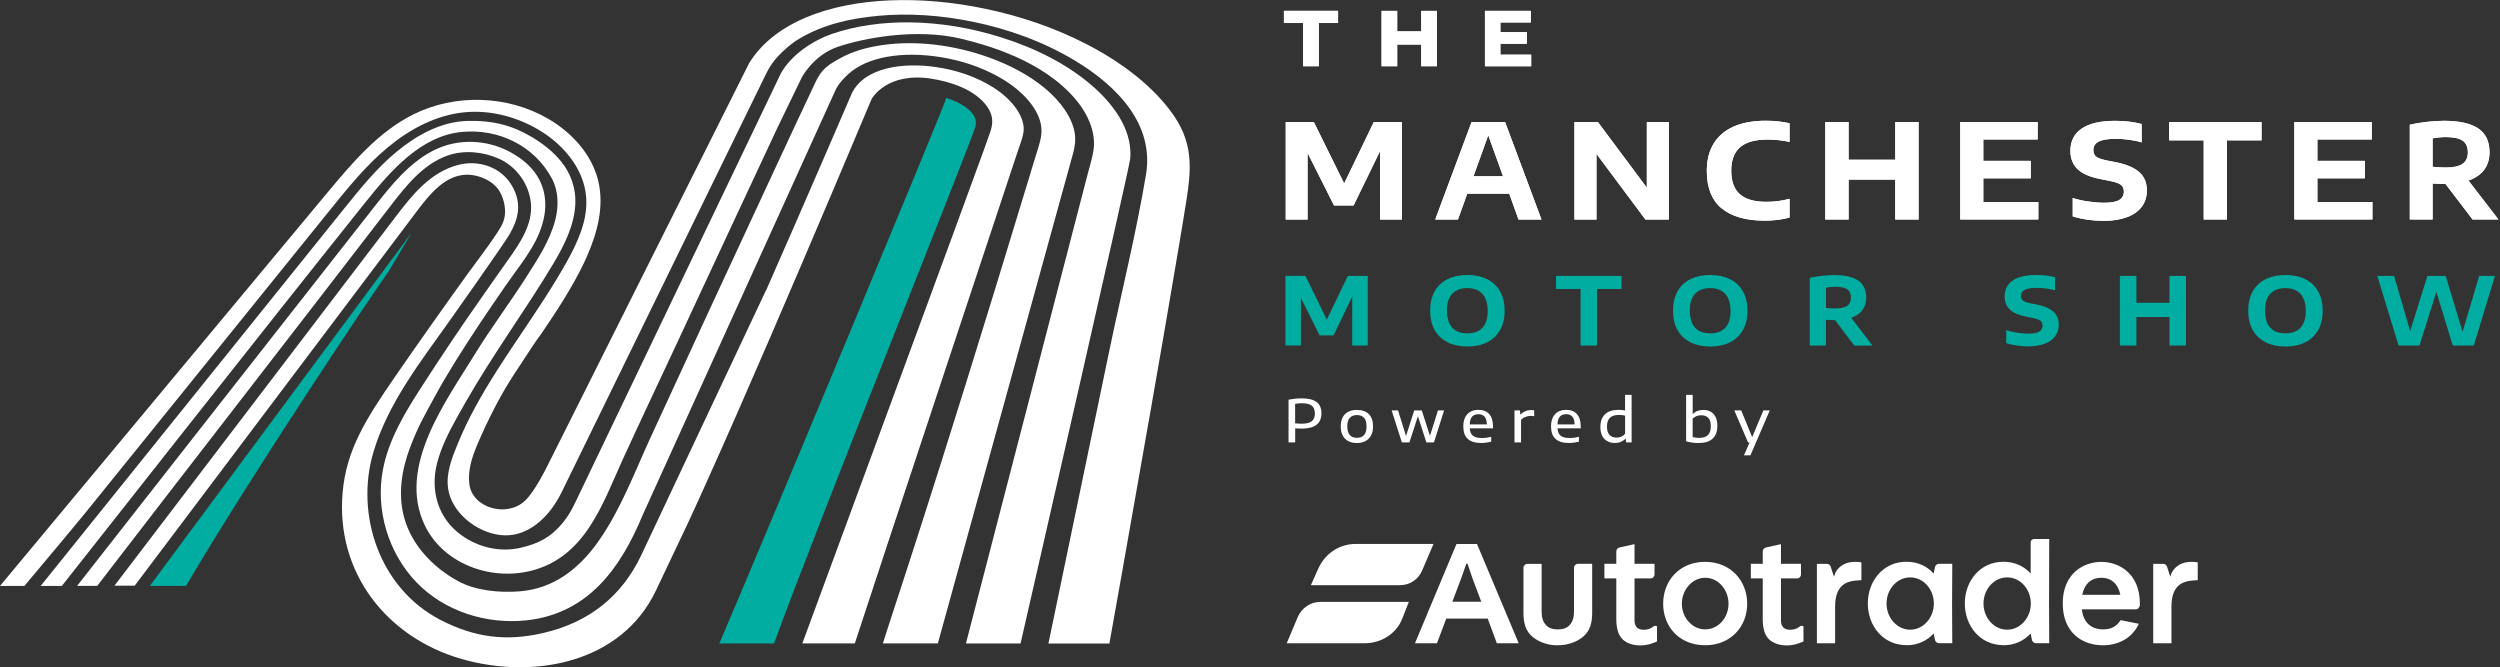 <?xml version="1.0" encoding="UTF-8"?>
<svg id="Layer_5" xmlns="http://www.w3.org/2000/svg" version="1.1" viewBox="0 0 542.01 144.7">
  <rect x="0" y="0" width="542.01" height="144.7" fill="#333333" stroke="none"/>
  <!-- Generator: Adobe Illustrator 29.5.0, SVG Export Plug-In . SVG Version: 2.1.0 Build 137)  -->
  <defs>
    <style>
      .st0 {
        fill: #fff;
      }

      .st1 {
        fill: #00ada0;
      }
    </style>
  </defs>
  <g>
    <g>
      <g>
        <g>
          <path class="st1" d="M292.2,59.82h4.33v15.09h-3.36v-10.62l-4.06,8.43h-3.01l-4.06-8.14v10.32h-3.35v-15.09h4.32l4.65,9.5,4.55-9.5Z"/>
          <path class="st1" d="M313.84,74.2c-1.21-.6-2.15-1.48-2.8-2.64s-.98-2.56-.98-4.2.33-3.04.98-4.2,1.59-2.04,2.8-2.64,2.64-.9,4.29-.9,3.08.3,4.3.91c1.21.61,2.15,1.49,2.8,2.65s.98,2.55.98,4.19-.33,3.03-.99,4.19-1.59,2.04-2.8,2.65c-1.21.61-2.64.91-4.29.91s-3.07-.3-4.29-.9ZM321.39,71.06c.77-.81,1.15-2.02,1.15-3.62s-.39-2.91-1.16-3.74-1.86-1.24-3.26-1.24-2.48.4-3.25,1.21c-.78.81-1.16,2.01-1.16,3.63s.38,2.94,1.14,3.75c.76.82,1.85,1.22,3.28,1.22s2.5-.4,3.26-1.21Z"/>
          <path class="st1" d="M342.67,74.91v-12.26h-5.31v-2.83h14.19v2.83h-5.31v12.26h-3.58Z"/>
          <path class="st1" d="M366.49,74.2c-1.21-.6-2.15-1.48-2.8-2.64s-.98-2.56-.98-4.2.33-3.04.98-4.2,1.59-2.04,2.8-2.64,2.64-.9,4.29-.9,3.08.3,4.3.91c1.21.61,2.15,1.49,2.8,2.65s.98,2.55.98,4.19-.33,3.03-.99,4.19-1.59,2.04-2.8,2.65c-1.21.61-2.64.91-4.29.91s-3.07-.3-4.29-.9ZM374.04,71.06c.77-.81,1.15-2.02,1.15-3.62s-.39-2.91-1.16-3.74-1.86-1.24-3.26-1.24-2.48.4-3.25,1.21c-.78.81-1.16,2.01-1.16,3.63s.38,2.94,1.14,3.75c.76.82,1.85,1.22,3.28,1.22s2.5-.4,3.26-1.21Z"/>
          <path class="st1" d="M402,74.91l-4.15-5.5h-.12c-.49,0-1.11-.02-1.86-.07v5.57h-3.51v-14.67c.76-.18,1.61-.32,2.56-.43s1.84-.17,2.69-.17c2.34,0,4.09.39,5.25,1.18s1.74,2.01,1.74,3.69c0,1.08-.28,1.99-.83,2.73-.55.74-1.35,1.29-2.41,1.66l4.6,6.03h-3.96ZM395.87,66.76c.71.08,1.38.11,2.01.11,1.17,0,2.03-.19,2.58-.56s.82-.97.82-1.79-.27-1.44-.8-1.8c-.54-.37-1.39-.55-2.55-.55-.66,0-1.34.06-2.05.19v4.41Z"/>
          <path class="st1" d="M434.96,74.41v-2.83c.68.23,1.47.41,2.37.55.9.13,1.72.2,2.47.2,1.08,0,1.86-.15,2.33-.44.46-.29.7-.72.7-1.3,0-.32-.07-.58-.21-.79-.14-.2-.38-.38-.72-.52s-.81-.27-1.42-.39l-1.23-.25c-1.62-.32-2.8-.83-3.53-1.54-.73-.71-1.1-1.66-1.1-2.85,0-1.49.58-2.63,1.73-3.43,1.16-.8,2.87-1.2,5.14-1.2,1.5,0,2.86.16,4.06.49v2.85c-.55-.17-1.17-.3-1.88-.4s-1.41-.15-2.11-.15c-1.23,0-2.1.15-2.63.44s-.79.72-.79,1.28c0,.3.06.55.18.75s.33.37.62.5c.29.14.7.26,1.23.37l1.24.24c1.19.23,2.14.55,2.87.94.72.4,1.25.88,1.58,1.45.33.57.49,1.24.49,2.01,0,.97-.26,1.81-.79,2.52s-1.28,1.25-2.27,1.62-2.16.56-3.52.56c-1.73,0-3.33-.23-4.8-.69Z"/>
          <path class="st1" d="M459.6,74.91v-15.09h3.58v5.83h7.17v-5.83h3.58v15.09h-3.58v-6.18h-7.17v6.18h-3.58Z"/>
          <path class="st1" d="M491.2,74.2c-1.21-.6-2.15-1.48-2.8-2.64s-.98-2.56-.98-4.2.33-3.04.98-4.2,1.59-2.04,2.8-2.64,2.64-.9,4.29-.9,3.08.3,4.3.91c1.21.61,2.15,1.49,2.8,2.65s.98,2.55.98,4.19-.33,3.03-.99,4.19-1.59,2.04-2.8,2.65c-1.21.61-2.64.91-4.29.91s-3.07-.3-4.29-.9ZM498.75,71.06c.77-.81,1.15-2.02,1.15-3.62s-.39-2.91-1.16-3.74-1.86-1.24-3.26-1.24-2.48.4-3.25,1.21c-.78.81-1.16,2.01-1.16,3.63s.38,2.94,1.14,3.75c.76.82,1.85,1.22,3.28,1.22s2.5-.4,3.26-1.21Z"/>
          <path class="st1" d="M537.5,59.82h3.42l-4.6,15.09h-4.55l-3.56-11.62-3.65,11.62h-4.54l-4.61-15.09h3.63l3.5,11.94,3.73-11.94h3.97l3.66,12.12,3.6-12.12Z"/>
        </g>
        <g>
          <g>
            <path class="st0" d="M282.53,14.36V4.99h-4.17v-2.64h11.74v2.64h-4.18v9.37h-3.4Z"/>
            <path class="st0" d="M299.53,14.36V2.36h3.39v4.44h5.21V2.36h3.39v12h-3.39v-4.7h-5.21v4.7h-3.39Z"/>
            <path class="st0" d="M325.29,11.85h6.68v2.51h-10.03V2.36h9.95v2.51h-6.6v2.1h5.74v2.51h-5.74v2.36Z"/>
          </g>
          <g>
            <path class="st0" d="M282.53,14.36V4.99h-4.17v-2.64h11.74v2.64h-4.18v9.37h-3.4Z"/>
            <path class="st0" d="M299.53,14.36V2.36h3.39v4.44h5.21V2.36h3.39v12h-3.39v-4.7h-5.21v4.7h-3.39Z"/>
            <path class="st0" d="M325.29,11.85h6.68v2.51h-10.03V2.36h9.95v2.51h-6.6v2.1h5.74v2.51h-5.74v2.36Z"/>
          </g>
        </g>
        <g>
          <g>
            <path class="st0" d="M297.84,26.46h6.11v21.13h-4.74v-14.86l-5.74,11.81h-4.25l-5.74-11.39v14.45h-4.73v-21.13h6.1l6.57,13.31,6.42-13.31Z"/>
            <path class="st0" d="M329.22,47.59l-2.01-5.6h-9.11l-2.01,5.6h-4.93l7.88-21.13h7.27l7.89,21.13h-4.98ZM319.46,38.21h6.4l-3.2-8.89-3.2,8.89Z"/>
            <path class="st0" d="M357.04,26.46h4.77v21.13h-5.08l-10.61-14.23v14.23h-4.77v-21.13h5.08l10.61,14.23v-14.23Z"/>
            <path class="st0" d="M373.25,45.18c-2.14-1.79-3.21-4.49-3.21-8.12,0-2.31.49-4.28,1.47-5.9.98-1.62,2.42-2.86,4.33-3.71,1.9-.85,4.23-1.27,6.97-1.27,1.84,0,3.56.18,5.18.54v4.05c-1.56-.34-3.16-.51-4.8-.51-2.67,0-4.65.55-5.93,1.66-1.28,1.1-1.92,2.8-1.92,5.08s.62,4.03,1.88,5.12c1.25,1.09,3.16,1.64,5.72,1.64,1.72,0,3.41-.22,5.05-.66v4.07c-1.68.45-3.47.67-5.37.67-4.1,0-7.22-.89-9.37-2.68Z"/>
            <path class="st0" d="M395.73,47.59v-21.13h5.05v8.17h10.12v-8.17h5.05v21.13h-5.05v-8.65h-10.12v8.65h-5.05Z"/>
            <path class="st0" d="M429.98,43.8h11.94v3.78h-16.93v-21.13h16.79v3.78h-11.79v4.65h10.29v3.78h-10.29v5.12Z"/>
            <path class="st0" d="M449.37,46.89v-3.97c.96.32,2.08.58,3.34.76s2.43.28,3.48.28c1.53,0,2.63-.21,3.28-.61.66-.41.99-1.01.99-1.81,0-.45-.1-.81-.3-1.1-.2-.29-.54-.53-1.01-.73-.48-.2-1.14-.38-2-.54l-1.74-.34c-2.29-.45-3.96-1.17-4.99-2.16-1.03-.99-1.55-2.32-1.55-3.99,0-2.08.82-3.69,2.45-4.8,1.63-1.12,4.05-1.68,7.26-1.68,2.12,0,4.04.23,5.74.69v3.98c-.77-.24-1.65-.43-2.65-.56-1-.14-1.99-.21-2.98-.21-1.73,0-2.97.21-3.72.62s-1.12,1.01-1.12,1.79c0,.42.08.77.26,1.05.17.28.46.52.88.71s.99.36,1.73.51l1.76.34c1.67.32,3.02.76,4.05,1.32,1.02.56,1.76,1.23,2.23,2.03s.69,1.73.69,2.82c0,1.36-.37,2.54-1.11,3.53-.74.99-1.81,1.75-3.21,2.27s-3.05.79-4.98.79c-2.45,0-4.71-.32-6.78-.97Z"/>
            <path class="st0" d="M477.77,47.59v-17.16h-7.5v-3.97h20.04v3.97h-7.5v17.16h-5.05Z"/>
            <path class="st0" d="M502.41,43.8h11.94v3.78h-16.93v-21.13h16.79v3.78h-11.79v4.65h10.29v3.78h-10.29v5.12Z"/>
            <path class="st0" d="M536.07,47.59l-5.87-7.7h-.17c-.68,0-1.56-.03-2.63-.1v7.79h-4.95v-20.54c1.08-.25,2.28-.45,3.61-.61,1.33-.16,2.6-.24,3.8-.24,3.3,0,5.77.55,7.42,1.65,1.64,1.1,2.46,2.82,2.46,5.16,0,1.51-.39,2.79-1.17,3.82-.78,1.03-1.91,1.81-3.4,2.32l6.5,8.44h-5.6ZM527.4,36.16c1,.1,1.95.16,2.84.16,1.66,0,2.87-.26,3.64-.79.77-.52,1.16-1.36,1.16-2.51s-.38-2.01-1.14-2.53c-.76-.51-1.96-.77-3.6-.77-.93,0-1.9.09-2.9.27v6.17Z"/>
          </g>
          <g>
            <path class="st0" d="M297.84,26.46h6.11v21.13h-4.74v-14.86l-5.74,11.81h-4.25l-5.74-11.39v14.45h-4.73v-21.13h6.1l6.57,13.31,6.42-13.31Z"/>
            <path class="st0" d="M329.22,47.59l-2.01-5.6h-9.11l-2.01,5.6h-4.93l7.88-21.13h7.27l7.89,21.13h-4.98ZM319.46,38.21h6.4l-3.2-8.89-3.2,8.89Z"/>
            <path class="st0" d="M357.04,26.46h4.77v21.13h-5.08l-10.61-14.23v14.23h-4.77v-21.13h5.08l10.61,14.23v-14.23Z"/>
            <path class="st0" d="M373.25,45.18c-2.14-1.79-3.21-4.49-3.21-8.12,0-2.31.49-4.28,1.47-5.9.98-1.62,2.42-2.86,4.33-3.71,1.9-.85,4.23-1.27,6.97-1.27,1.84,0,3.56.18,5.18.54v4.05c-1.56-.34-3.16-.51-4.8-.51-2.67,0-4.65.55-5.93,1.66-1.28,1.1-1.92,2.8-1.92,5.08s.62,4.03,1.88,5.12c1.25,1.09,3.16,1.64,5.72,1.64,1.72,0,3.41-.22,5.05-.66v4.07c-1.68.45-3.47.67-5.37.67-4.1,0-7.22-.89-9.37-2.68Z"/>
            <path class="st0" d="M395.73,47.59v-21.13h5.05v8.17h10.12v-8.17h5.05v21.13h-5.05v-8.65h-10.12v8.65h-5.05Z"/>
            <path class="st0" d="M429.98,43.8h11.94v3.78h-16.93v-21.13h16.79v3.78h-11.79v4.65h10.29v3.78h-10.29v5.12Z"/>
            <path class="st0" d="M449.37,46.89v-3.97c.96.32,2.08.58,3.34.76s2.43.28,3.48.28c1.53,0,2.63-.21,3.28-.61.66-.41.99-1.01.99-1.81,0-.45-.1-.81-.3-1.1-.2-.29-.54-.53-1.01-.73-.48-.2-1.14-.38-2-.54l-1.74-.34c-2.29-.45-3.96-1.17-4.99-2.16-1.03-.99-1.55-2.32-1.55-3.99,0-2.08.82-3.69,2.45-4.8,1.63-1.12,4.05-1.68,7.26-1.68,2.12,0,4.04.23,5.74.69v3.98c-.77-.24-1.65-.43-2.65-.56-1-.14-1.99-.21-2.98-.21-1.73,0-2.97.21-3.72.62s-1.12,1.01-1.12,1.79c0,.42.08.77.26,1.05.17.28.46.52.88.71s.99.36,1.73.51l1.76.34c1.67.32,3.02.76,4.05,1.32,1.02.56,1.76,1.23,2.23,2.03s.69,1.73.69,2.82c0,1.36-.37,2.54-1.11,3.53-.74.99-1.81,1.75-3.21,2.27s-3.05.79-4.98.79c-2.45,0-4.71-.32-6.78-.97Z"/>
            <path class="st0" d="M477.77,47.59v-17.16h-7.5v-3.97h20.04v3.97h-7.5v17.16h-5.05Z"/>
            <path class="st0" d="M502.41,43.8h11.94v3.78h-16.93v-21.13h16.79v3.78h-11.79v4.65h10.29v3.78h-10.29v5.12Z"/>
            <path class="st0" d="M536.07,47.59l-5.87-7.7h-.17c-.68,0-1.56-.03-2.63-.1v7.79h-4.95v-20.54c1.08-.25,2.28-.45,3.61-.61,1.33-.16,2.6-.24,3.8-.24,3.3,0,5.77.55,7.42,1.65,1.64,1.1,2.46,2.82,2.46,5.16,0,1.51-.39,2.79-1.17,3.82-.78,1.03-1.91,1.81-3.4,2.32l6.5,8.44h-5.6ZM527.4,36.16c1,.1,1.95.16,2.84.16,1.66,0,2.87-.26,3.64-.79.77-.52,1.16-1.36,1.16-2.51s-.38-2.01-1.14-2.53c-.76-.51-1.96-.77-3.6-.77-.93,0-1.9.09-2.9.27v6.17Z"/>
          </g>
        </g>
      </g>
      <g>
        <path class="st1" d="M89.31,50.36l-56.83,76.67h7.84c14.06-23.89,40.47-63.41,43.89-68.13l5.09-8.54Z"/>
        <path class="st1" d="M205.17,21.24c-1.47,4.29-37.38,90.55-49.21,118.26h11.86c9.18-25.29,42.51-108.05,43.63-112,1.17-4.1-6.28-6.26-6.28-6.26Z"/>
        <path class="st0" d="M127.32,55.41c2.24-5.09,3.66-10.7,2.41-16.08-1.35-5.79-5.7-10.55-10.83-13.55-8.8-5.15-20.22-5.52-29.34-.95-7.56,3.79-13.19,10.47-18.6,16.96C47.31,70.21,0,127.03,0,127.03h5.29s10.47-12.45,13.53-16.23c17.58-21.76,35.16-43.52,52.74-65.29,3.88-4.81,7.8-9.65,12.56-13.6,4.76-3.95,10.47-6.98,16.62-7.57,5.19-.5,10.47.78,15.06,3.24,5.83,3.13,10.84,8.69,11.29,15.29.34,4.87-1.8,9.55-4.17,13.81-3.04,5.46-6.55,10.65-10.03,15.84-3.49,5.19-6.97,10.41-9.95,15.92-1.36,2.51-2.6,5.08-3.68,7.72-1.25,3.06-2.62,6.4-2.1,9.8.8,5.25,6.14,9.4,11.24,10.03,5.28.66,9.58-2.95,12.21-7.19.46-.74.87-1.5,1.25-2.28L166.12,15.94c.69-1.41,1.57-2.71,2.65-3.84,1.15-1.2,2.76-2.69,4.63-3.78,5.16-3.01,10.73-4.31,17.09-4.9,6.35-.58,13.28-.18,20.5,1.31,7.27,1.5,15.08,4.16,22.28,8.54,8.78,5.34,17.04,13.56,15.18,24.63-2.13,12.73-5.3,25.41-7.93,38.06-2.72,13.09-5.45,26.18-8.17,39.27-1.63,7.84-3.26,15.69-4.89,23.53-.05.25-.11.51-.16.76h13.22c.92-5.16,1.84-10.33,2.76-15.49,2.04-11.5,4.07-23.01,6.09-34.52,2.08-11.88,4.14-23.76,6.14-35.65.6-3.56,1.19-7.12,1.75-10.68.48-3.03.79-5.78.63-8.42-.2-3.25-1.12-6.34-3.32-9.58-4.43-6.52-11.67-11.82-18.95-15.58-7.22-3.74-14.7-6.16-21.86-7.67-7.26-1.53-14.28-2.12-20.84-1.85-13,.53-25.05,4.69-30.53,13.66l-42.8,85.44c-1.29,2.61-3.63,7.37-5.78,9.39-3.95,3.72-11.44,1.55-12.05-3.63-.42-3.49.89-6.67,2.26-9.8,1.38-3.15,2.9-6.24,4.57-9.25,1.25-2.26,2.64-4.44,4.08-6.59,1.6-2.39,3.13-4.9,4.86-7.2,3.28-4.84,6.5-9.75,9.04-15.02.26-.54.52-1.09.76-1.65Z"/>
        <path class="st0" d="M169.31,15.88c2.31-4.1,7.07-7.16,11.09-8.54,10.09-3.45,23.3-3.41,36.43.69,7.89,2.46,14.53,5.94,19.71,10.35,2.95,2.5,5.26,5.27,6.7,7.99,1.41,2.67,2.03,5.44,1.8,8.02-.19,2.1-21.63,95.72-21.63,95.72l-2.15,9.39h-11.84s19.13-73.73,25.99-100.21l.49-1.88c.11-.42.22-.83.34-1.25.32-1.16.65-2.36.84-3.62.51-3.36-.83-7.28-3.68-10.75-7.23-8.81-19.84-12.12-24.88-13.36-9.93-2.43-21.47-.11-26.83,1.7-5.36,1.81-7.87,6.68-7.87,6.68l-5.27,10.88s-6.67,14.27-10,21.41c-4.09,8.78-8.17,17.56-12.27,26.34-3.77,8.09-7.6,16.15-11.31,24.27-4.29,9.37-8.02,21.13-19.93,24.06-8.93,2.19-19.09-1.71-22.98-9.96-5.95-12.59,4.52-26.66,10.89-37.02,3.49-5.68,7.51-11.02,11.1-16.65,1.25-1.96,2.55-3.95,3.68-6.02,1.13-2.08,2.1-4.23,2.68-6.52.75-2.96.69-6.2-.78-8.94-3.83-7.1-11.56-10.81-19.48-10.06-8.82.84-15.34,8.28-20.87,15.19C58.8,69.36,13.41,127.03,13.41,127.03h-4.59s43.86-54.52,65.79-81.8c3.52-4.38,7.08-8.8,11.42-12.37,4.34-3.58,9.59-6.47,15.21-6.64,5.68-.16,9.91,1,14.12,3.52,2.35,1.41,4.58,3.14,6.31,5.29,2.07,2.57,3.2,5.76,3.07,9.06-.17,4.69-2.45,9.18-4.81,13.13-6.02,10.08-13.03,19.5-19.13,30.23-.58,1.03-1.18,2.08-1.77,3.14-1.76,3.17-3.44,6.5-4.3,9.95-1.48,5.91.29,11.91,5.34,15.52,3.68,2.62,8.31,3.72,12.75,2.71,3.83-.87,6.63-2.27,9.24-5.48,1.04-1.27,1.87-2.7,2.58-4.18L169.31,15.88Z"/>
        <path class="st0" d="M139.33,111.67c-4.69,11.33-11.71,21.33-25.09,22.81-8.72.96-17.88-1.92-23.96-8.24-6.08-6.32-8.88-15.64-7.29-24.26,1.23-6.7,4.89-12.66,8.53-18.3,3.94-6.09,7.94-12.11,12.11-18.05,2.16-3.07,4.28-6.16,6.46-9.2,2.53-3.54,5.44-7.76,5.02-12.31-.37-3.99-2.89-7.7-6.48-9.49-.16-.08-.32-.15-.48-.23-3.47-1.52-7.48-1.93-11.06-.69-5.28,1.83-8.99,6.48-12.4,10.91-18.09,23.53-45.52,58.87-63.61,82.4h-4.36s42.97-54.87,64.45-82.21c3.7-4.71,7.58-9.57,12.94-12.25,5.16-2.58,11.36-2.35,16.45.38,5.12,2.75,7.8,6.74,7.66,11.88-.07,2.47-.96,5.21-2.09,7.4-1.79,3.45-4.35,6.58-6.56,9.78-3.76,5.45-7.48,10.92-10.96,16.55-1.51,2.44-2.97,4.9-4.34,7.42-2.44,4.5-3.6,6.4-5.41,11.18-1.81,4.79-2.59,10.11-1.24,15.05,1.63,5.97,6.24,10.81,11.67,13.78,3.83,2.1,9,2.57,13.36,2.23,7.29-.57,12.8-4.79,17.03-10.76,4.85-6.86,7.82-14.87,11.3-22.46,9.14-19.87,18.33-39.72,27.57-59.54,2.53-5.44,5.62-12.08,8.27-17.67,1.34-2.83,2.64-3.65,5.33-5.15,2.51-1.4,5.61-2.36,9.23-2.87,7.22-1.02,15.43-.05,23.12,2.73,4.62,1.67,8.6,3.85,11.83,6.47,3.71,3.02,6.14,6.61,6.67,9.87.26,1.63,0,3.05-.3,4.23-.35,1.39-29.37,106.43-29.37,106.43h-11.91c2.1-6.89,10.31-30.47,31.44-100.13l1.33-4.39c.14-.46.29-.93.43-1.39.29-.93.6-1.89.85-2.86.28-1.08.59-2.73-.04-4.69-1.08-3.39-4.34-6.81-8.95-9.38-3.7-2.06-7.86-3.49-12.37-4.23-8.61-1.42-16.17-.05-20.21,3.66-2.11,1.93-2.68,3.29-2.68,3.29"/>
        <path class="st0" d="M166.08,62.99c4.34-9.85,8.64-19.72,12.92-29.61l5.69-13.17c2.81-5.7,11.19-6.68,18.1-5.69,4.72.67,9.09,2.22,12.63,4.48,4.3,2.74,6.9,6.6,6.48,9.61-.15,1.08-.52,2.11-.87,3.1-.15.43-.3.85-.44,1.28,0,0-32.08,96.62-35.26,106.5h-11.38s37.9-102.78,39.24-106.66c.2-.59.42-1.18.63-1.77.31-.86.63-1.73.92-2.6.47-1.45.76-3.2-.68-5.29-2.6-3.77-8.06-5.49-12.27-6.13-9.47-1.43-12.78,4.23-12.87,4.55l-.45,1.06c-2.6,6.17-5.2,12.34-7.81,18.5-4.51,10.63-9.04,21.26-13.62,31.86-4.71,10.91-9.46,21.8-14.35,32.63-3.33,7.38-2.92,6.48-10.47,22.37-7.54,15.89-26.69,19.3-42.14,14.86-16.2-4.65-27.32-18.69-25.8-36.09.81-9.28,5.08-15.99,11.38-25.13,5-7.25,10.68-15.28,15.83-22.42,2.07-2.87,4.27-5.65,6.21-8.62.95-1.46,1.72-2.66,1.79-4.44.06-1.55-.33-3.12-1.06-4.48-1.3-2.43-4.63-3.89-7.39-3.81-4.44.13-7.72,4.02-10.4,7.56-19.57,25.98-61.44,81.54-61.44,81.54h-4.39s40.58-53.24,60.86-79.85c3.67-4.82,7.6-9.85,13.76-11.4,4.16-1.05,8.68.34,11.13,3.86,1.28,1.84,1.99,4.02,1.72,6.27-.21,1.75-.84,3.18-1.76,4.86-.92,1.68-12.73,18.38-12.73,18.38-6.41,9.07-13.74,18.29-16.89,29.12-3.87,13.3,1.32,29.31,14.58,36.17,7.59,3.93,14.44,4.64,22.14,2.88,10.18-2.32,17.26-8.12,21.43-16.96,4.17-8.85,27.02-57.38,27.02-57.38Z"/>
      </g>
    </g>
    <g>
      <path class="st0" d="M279.35,86.65c.49-.09.96-.16,1.43-.21.46-.05.95-.07,1.46-.07,1.42,0,2.48.26,3.19.79s1.06,1.35,1.06,2.47c0,2.2-1.44,3.3-4.32,3.3-.37,0-.83-.02-1.37-.06v3.04h-1.44v-9.26ZM283.84,91.62c.42-.16.74-.4.93-.73.2-.33.3-.74.3-1.25,0-.77-.22-1.32-.67-1.68-.45-.35-1.13-.53-2.05-.53-.56,0-1.08.04-1.56.13v4.21c.42.06.88.09,1.38.09.69,0,1.25-.08,1.67-.24Z"/>
      <path class="st0" d="M292.33,95.64c-.52-.27-.93-.67-1.22-1.21-.29-.54-.43-1.2-.43-1.99s.14-1.44.42-1.97c.28-.53.69-.93,1.21-1.2.52-.27,1.15-.4,1.87-.4,1.11,0,1.96.3,2.58.9.61.6.92,1.49.92,2.68,0,.78-.14,1.44-.43,1.97-.29.54-.7.94-1.22,1.22-.53.27-1.14.41-1.84.41s-1.33-.13-1.85-.4ZM296.27,92.45c0-.86-.18-1.48-.54-1.87-.36-.39-.87-.59-1.54-.59s-1.19.2-1.55.59c-.36.39-.54,1.01-.54,1.86,0,1.65.7,2.48,2.09,2.48s2.08-.82,2.08-2.47Z"/>
      <path class="st0" d="M311.76,88.97h1.33l-2.2,6.94h-1.65l-1.83-5.67-1.84,5.67h-1.64l-2.22-6.94h1.39l1.73,5.56,1.78-5.56h1.64l1.77,5.52,1.74-5.52Z"/>
      <path class="st0" d="M323.69,92.86h-5.03c.03.5.13.91.33,1.21.19.31.48.54.86.68s.87.22,1.47.22,1.25-.09,1.98-.27v1.05c-.75.19-1.48.29-2.17.29-1.29,0-2.26-.29-2.91-.88-.64-.58-.97-1.49-.97-2.71,0-.77.13-1.42.39-1.95.26-.54.63-.94,1.12-1.22s1.08-.42,1.78-.42c1.02,0,1.8.31,2.34.93s.81,1.52.81,2.69v.37ZM319.15,90.34c-.31.36-.48.92-.5,1.67h3.71c-.02-.75-.18-1.31-.49-1.67-.31-.36-.76-.54-1.35-.54s-1.05.18-1.37.54Z"/>
      <path class="st0" d="M328.35,88.97h1.17l.11.89h.08c.25-.3.58-.54.97-.71s.81-.25,1.25-.25c.25,0,.48.02.69.06v1.27c-.21-.04-.46-.06-.76-.06-.38,0-.75.07-1.14.22-.39.14-.7.36-.95.64v4.88h-1.42v-6.94Z"/>
      <path class="st0" d="M342.71,92.86h-5.03c.03.5.13.91.33,1.21.19.31.48.54.86.68s.87.22,1.47.22,1.25-.09,1.98-.27v1.05c-.75.19-1.48.29-2.17.29-1.29,0-2.26-.29-2.91-.88-.64-.58-.97-1.49-.97-2.71,0-.77.13-1.42.39-1.95.26-.54.63-.94,1.12-1.22s1.08-.42,1.78-.42c1.02,0,1.8.31,2.34.93s.81,1.52.81,2.69v.37ZM338.17,90.34c-.31.36-.48.92-.5,1.67h3.71c-.02-.75-.18-1.31-.49-1.67-.31-.36-.76-.54-1.35-.54s-1.05.18-1.37.54Z"/>
      <path class="st0" d="M348.5,95.66c-.47-.24-.85-.62-1.12-1.13-.27-.51-.41-1.16-.41-1.94,0-1.22.34-2.14,1.01-2.78s1.64-.95,2.91-.95c.44,0,.92.04,1.43.12v-3.37h1.42v10.31h-1.19l-.08-.78h-.08c-.28.28-.61.5-.99.66s-.8.24-1.26.24c-.62,0-1.17-.12-1.64-.37ZM351.5,94.67c.32-.13.59-.33.83-.62v-3.94c-.42-.1-.87-.15-1.36-.15-.87,0-1.52.21-1.94.62s-.63,1.05-.63,1.9c0,1.59.7,2.39,2.09,2.39.36,0,.7-.06,1.01-.19Z"/>
      <path class="st0" d="M365.56,95.67v-10.06h1.42v4.1h.07c.28-.27.6-.48.98-.62.38-.14.8-.22,1.26-.22.58,0,1.1.12,1.56.37.46.24.82.62,1.08,1.13s.4,1.15.4,1.93c0,1.23-.34,2.17-1.02,2.8-.68.63-1.69.95-3.03.95-.98,0-1.89-.12-2.71-.37ZM370.29,94.32c.42-.42.62-1.05.62-1.91s-.18-1.44-.55-1.82c-.37-.37-.87-.56-1.52-.56-.36,0-.7.06-1.02.18s-.61.31-.85.56v3.98c.42.12.9.19,1.43.19.84,0,1.47-.21,1.88-.62Z"/>
      <path class="st0" d="M382.3,88.97h1.4l-4.2,9.75h-1.4l1.22-2.81h-.34l-2.98-6.94h1.5l2.38,5.8,2.43-5.8Z"/>
    </g>
  </g>
  <g id="Logos">
    <g id="AutotraderLogo-CMYK-Colour">
      <path class="st0" d="M451.44,128.95c.5-2.44,2.01-3.69,4.13-3.69s3.62,1.26,4.13,3.69h-8.25ZM459.77,134.44c-.9,1.4-2.08,2.01-3.77,2.01-2.65,0-4.3-1.47-4.66-4.34h11.73c.47,0,.86-.5.86-1v-.29c0-6.42-4.45-9-8.36-9s-8.36,2.58-8.36,9,4.3,9.08,8.72,9.08c3.05,0,6.24-1.33,7.78-4.66l-3.95-.79ZM466.83,139.46h3.95v-7.96c0-4.63,2.48-5.38,4.16-5.6.83-.11,1.54-.11,1.54-.11v-3.84c-.14-.11-.93-.14-1.36-.14-.86,0-1.97.14-2.98.86-.86.61-1.4,1.47-1.61,2.37l-.72-2.22c-.11-.36-.47-.57-.79-.57h-2.19v17.22ZM435.16,136.52c-2.83,0-5.13-2.55-5.13-5.67s2.3-5.67,5.13-5.67,5.09,2.51,5.13,5.6v.14c-.04,3.08-2.33,5.6-5.13,5.6ZM434.33,139.89c2.48,0,4.48-.97,5.92-2.55l.29,1.43c.07.36.47.68.83.68h2.91l-.04-8.61.04-13.99h-3.19c-.43,0-.83.25-.83.75v6.74c-1.43-1.58-3.44-2.55-5.92-2.55-5.09,0-8.36,4.23-8.36,9.04s3.26,9.04,8.36,9.04ZM414.14,136.52c-2.83,0-5.13-2.55-5.13-5.67s2.3-5.67,5.13-5.67,5.09,2.51,5.13,5.6v.14c-.04,3.08-2.33,5.6-5.13,5.6ZM413.31,139.89c2.48,0,4.48-.97,5.92-2.55l.29,1.43c.07.36.47.68.83.68h2.91l-.04-8.61.04-8.61h-2.91c-.36,0-.75.32-.83.68l-.29,1.43c-1.43-1.58-3.44-2.55-5.92-2.55-5.09,0-8.36,4.23-8.36,9.04s3.26,9.04,8.36,9.04ZM393.91,139.46h3.95v-7.96c0-4.63,2.48-5.38,4.16-5.6.83-.11,1.54-.11,1.54-.11v-3.84c-.14-.11-.93-.14-1.36-.14-.86,0-1.97.14-2.98.86-.86.61-1.4,1.47-1.61,2.37l-.72-2.22c-.11-.36-.47-.57-.79-.57h-2.19v17.22ZM387.31,139.93c1.54,0,2.65-.39,3.69-.86v-3.16c0-.14-.07-.22-.22-.22h-.36c-.47.36-.83.54-1.11.65-.83.29-2.08.32-2.69-.32-.29-.32-.5-.79-.5-1.47v-9.15h3.48c.5,0,.86-.39.86-.9v-2.26h-4.34v-4.27l-3.23.72c-.47.11-.72.47-.72.9v2.65h-2.58v3.16h2.58v8.79c0,1.9.36,3.37,1.29,4.34.86.9,2.33,1.4,3.84,1.4ZM369.69,136.45c-2.87,0-5.06-2.62-5.06-5.56s2.19-5.63,5.06-5.63,5.06,2.62,5.06,5.63-2.19,5.56-5.06,5.56ZM369.69,139.89c5.63,0,9.11-4.13,9.11-9s-3.48-9.08-9.11-9.08-9.11,4.13-9.11,9.08,3.48,9,9.11,9ZM355.56,139.93c1.54,0,2.65-.39,3.69-.86v-3.16c0-.14-.07-.22-.22-.22h-.36c-.47.36-.83.54-1.11.65-.83.29-2.08.32-2.69-.32-.29-.32-.5-.79-.5-1.47v-9.15h3.48c.5,0,.86-.39.86-.9v-2.26h-4.34v-4.27l-3.23.72c-.47.11-.72.47-.72.9v2.65h-2.58v3.16h2.58v8.79c0,1.9.36,3.37,1.29,4.34.86.9,2.33,1.4,3.84,1.4ZM337.73,139.89c2.22,0,4.16-.72,5.52-1.87,1.51-1.26,1.94-3.08,1.94-5.13v-10.65h-3.08c-.5,0-.86.39-.86.83v9.51c0,1.26-.29,2.22-.93,2.91-.54.65-1.43.97-2.58.97s-2.04-.32-2.58-.97c-.65-.68-.93-1.65-.93-2.91v-10.33h-3.08c-.47,0-.86.39-.86.83v9.83c0,2.04.43,3.87,1.94,5.13,1.36,1.15,3.3,1.87,5.52,1.87ZM314.88,130.46l1.97-5.24,1.04-2.98h.29l1,2.98,1.97,5.24h-6.28ZM278.97,139.46h16.9c3.55,0,6.85-2.04,8.14-5.31l1.43-3.66h-19.19c-2.12,0-4.05,1.33-4.88,3.26l-2.4,5.7ZM306.77,139.46h4.77l2.01-5.34h9l1.97,5.34h4.74l-9.04-21.52h-4.45l-9,21.52Z"/>
      <path class="st0" d="M284.21,126.87h19.33c2.08,0,3.95-1.22,4.77-3.16l2.48-5.78h-16.93c-3.52,0-6.64,2.15-8.07,5.38l-1.58,3.55Z"/>
    </g>
  </g>
</svg>